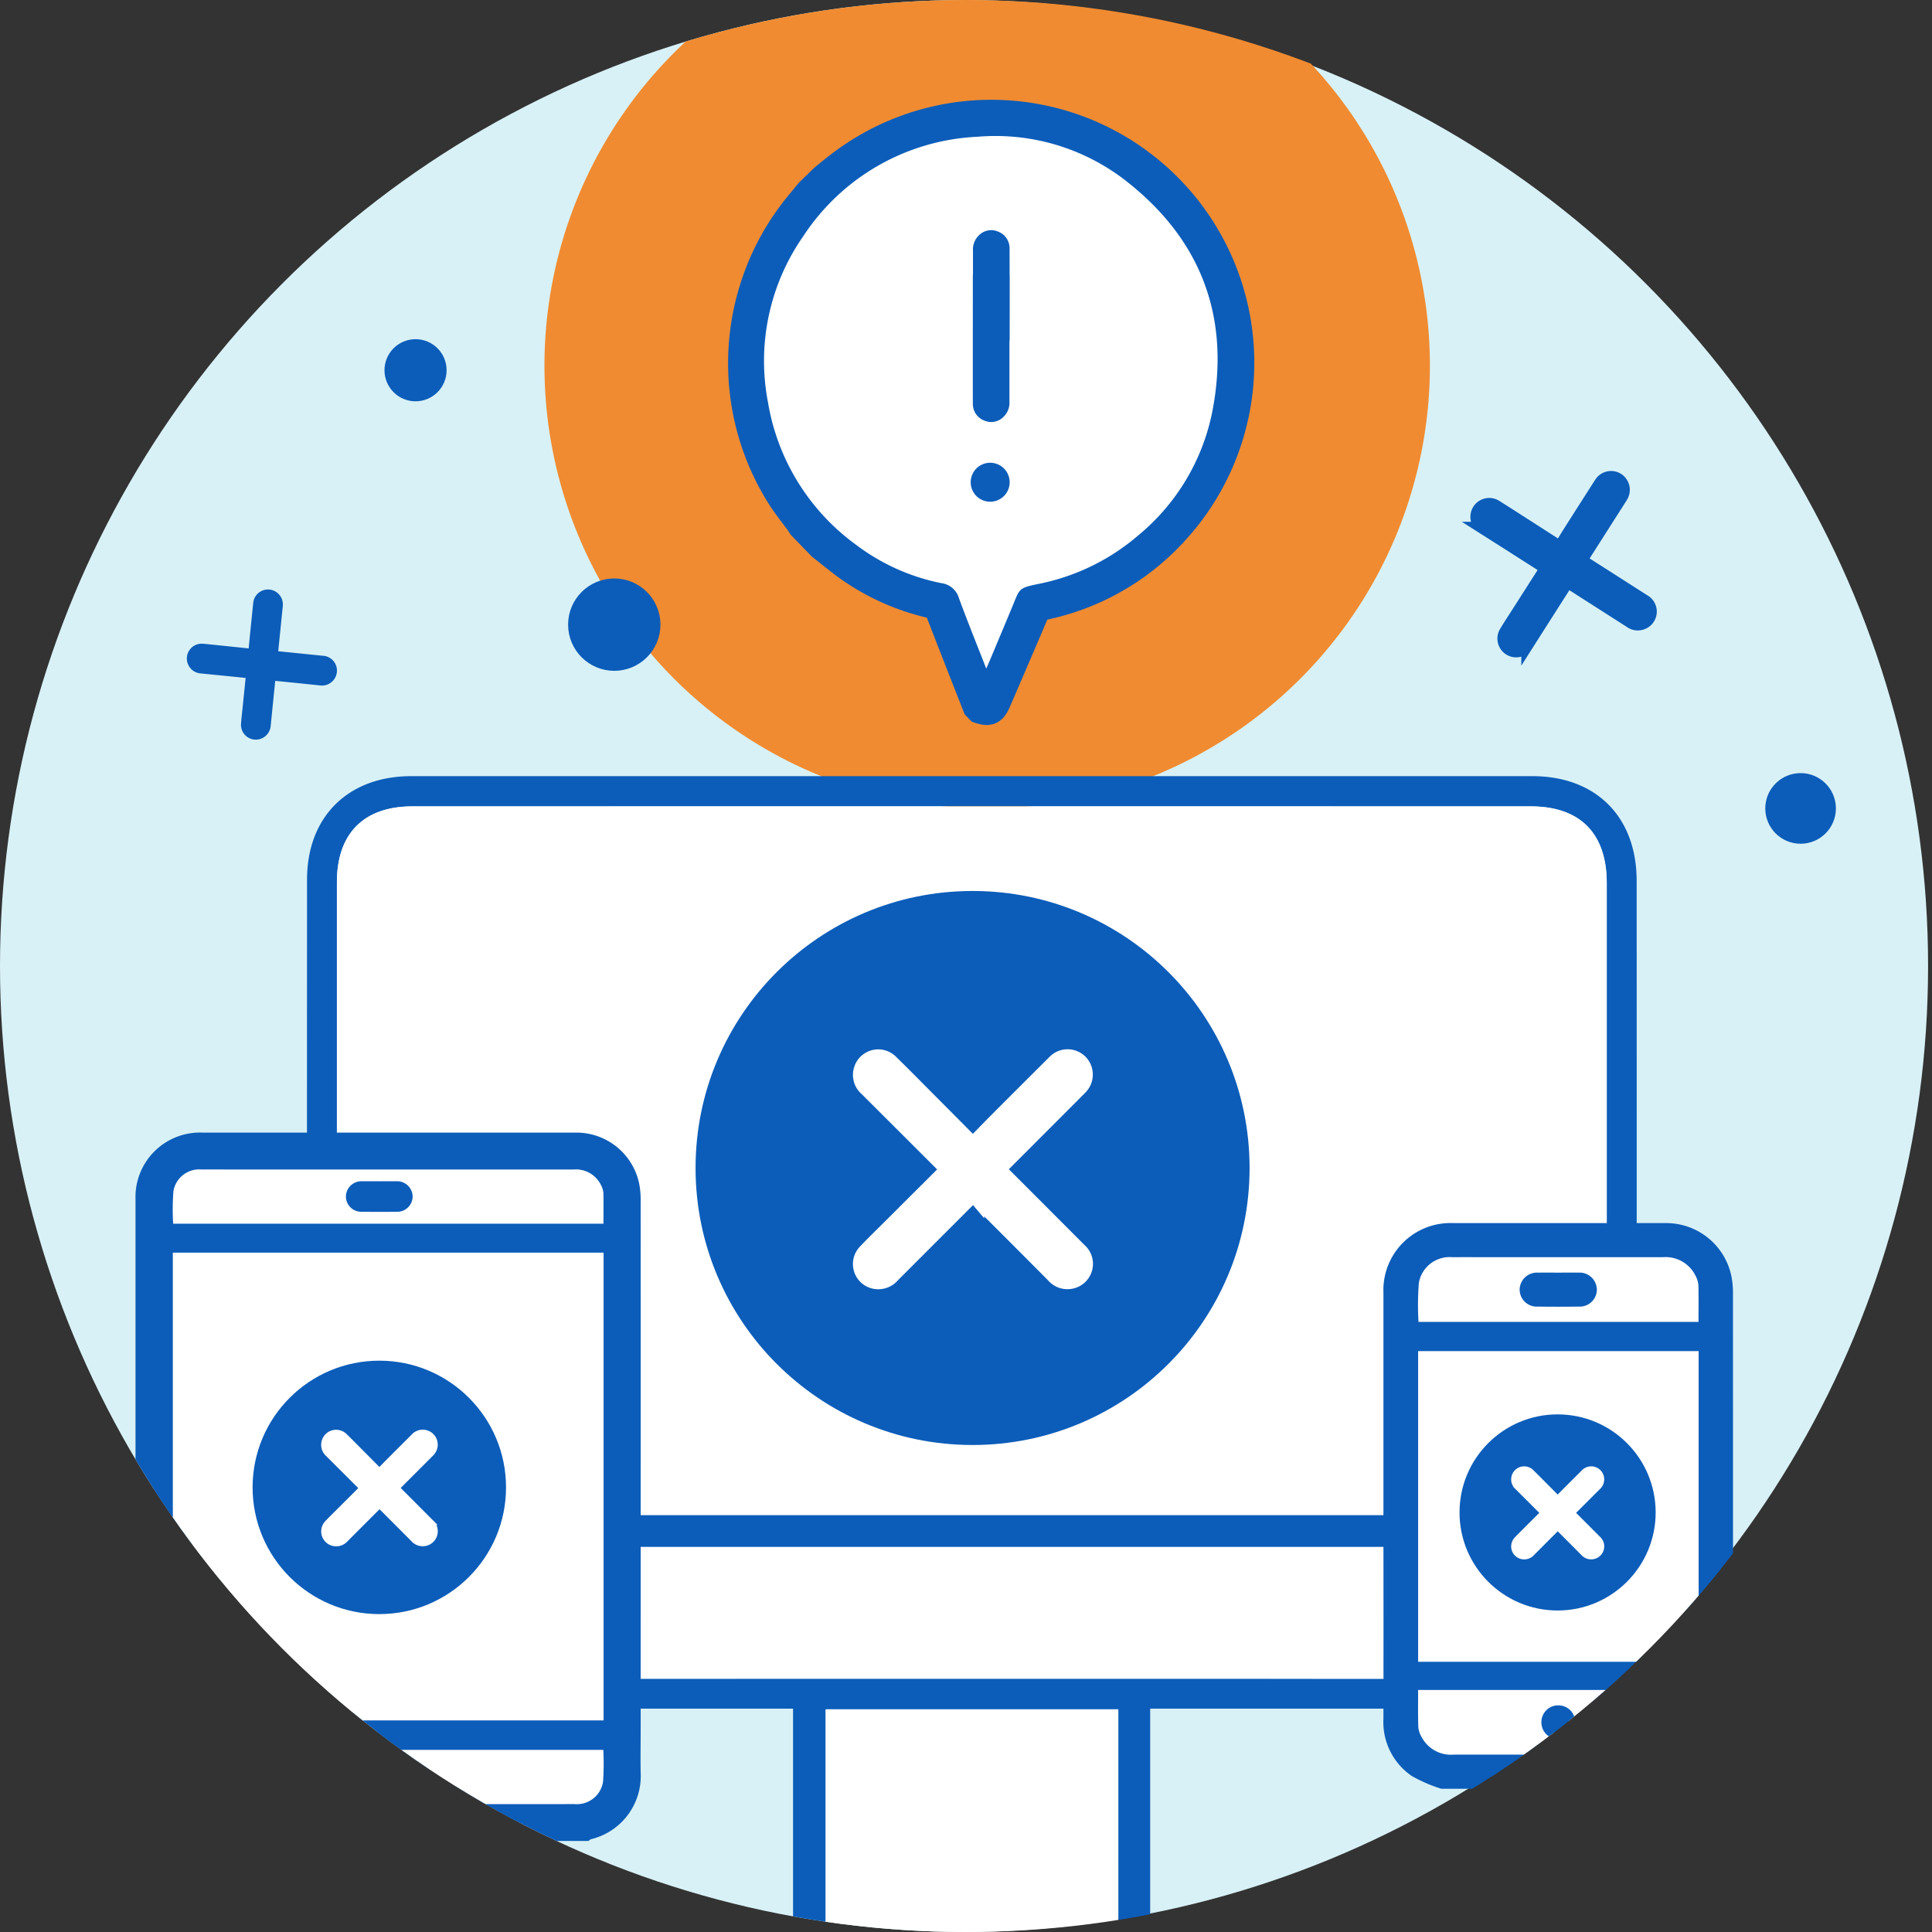 <svg xmlns="http://www.w3.org/2000/svg" xmlns:xlink="http://www.w3.org/1999/xlink" width="154.386" height="154.386" viewBox="0 0 154.386 154.386">
  <rect x="0" y="0" width="154.386" height="154.386" fill="#333333" stroke="none"/>
  <defs>
    <clipPath id="clip-path">
      <circle id="Elipse_51" data-name="Elipse 51" cx="77.193" cy="77.193" r="77.193" fill="none"/>
    </clipPath>
  </defs>
  <g id="ic_icon_ticketon_cancelled" transform="translate(-13219.807 -239.614)">
    <g id="Grupo_2331" data-name="Grupo 2331" transform="translate(13219.807 239.614)">
      <g id="Grupo_2330" data-name="Grupo 2330" transform="translate(0)" clip-path="url(#clip-path)">
        <g id="Grupo_2329" data-name="Grupo 2329" transform="translate(-0.313)">
          <circle id="Elipse_47" data-name="Elipse 47" cx="77.193" cy="77.193" r="77.193" fill="#d8f1f6"/>
          <g id="Grupo_2445" data-name="Grupo 2445" transform="translate(43.819 -29.333)">
            <path id="Path_6" data-name="Path 6" d="M534.764,462.07a35.378,35.378,0,1,0,35.379,35.381,35.378,35.378,0,0,0-35.379-35.381Zm0,53.224a17.85,17.85,0,1,1,17.847-17.85h0a17.882,17.882,0,0,1-17.847,17.862Z" transform="translate(-499.385 -438.891)" fill="#f08b31"/>
            <path id="Path_7" data-name="Path 7" d="M546.807,440.849l-4.361-8.235,19.3-11.841,4.89,8.494Z" transform="translate(-518.276 -420.773)" fill="#f08b31"/>
          </g>
          <g id="Grupo_2321" data-name="Grupo 2321" transform="translate(24.842 62.02)">
            <g id="Grupo_2320" data-name="Grupo 2320">
              <path id="Trazado_2238" data-name="Trazado 2238" d="M531.737,626.327v20.506H532.9c2.866,0,5.731.007,8.6,0,.833,0,1.5.209,1.589,1.161.072.774-.55,1.251-1.607,1.252q-23.986.005-47.973,0c-1.057,0-1.682-.475-1.612-1.247.086-.95.75-1.17,1.586-1.167,2.83.011,5.661,0,8.491,0H503.2V626.327h-1.245q-14.647,0-29.293,0c-5.038,0-8.3-3.246-8.3-8.292q-.011-28.977,0-57.954c0-5.029,3.284-8.269,8.331-8.27q44.79,0,89.579,0c5.093,0,8.338,3.248,8.34,8.369q.01,24.892,0,49.784c0,2.688.007,5.376,0,8.064-.017,5.05-3.264,8.3-8.3,8.3q-14.594,0-29.187,0Zm36.487-15.473v-1.248q0-24.628,0-49.256c0-3.965-2.128-6.126-6.074-6.126q-44.685-.008-89.371,0c-3.888,0-6.027,2.172-6.028,6.064q0,24.681,0,49.362v1.2Zm-101.4,2.556a51.177,51.177,0,0,0,.044,5.953c.34,2.864,2.655,4.568,5.833,4.571q16.869.012,33.737,0h33.949q10.983,0,21.965,0c2.777,0,5.044-1.338,5.524-3.728a49.346,49.346,0,0,0,.464-6.795Zm62.368,12.97H505.807v20.364h23.384Z" transform="translate(-464.356 -551.809)" fill="#0c5db9"/>
              <path id="Trazado_2239" data-name="Trazado 2239" d="M571.077,613.729H469.6v-1.2q0-24.681,0-49.362c0-3.892,2.14-6.063,6.028-6.064q44.686-.009,89.371,0c3.947,0,6.074,2.161,6.074,6.126q0,24.628,0,49.256Z" transform="translate(-467.209 -554.684)" fill="#fff"/>
              <path id="Trazado_2240" data-name="Trazado 2240" d="M469.676,686.828H571.193a49.338,49.338,0,0,1-.464,6.795c-.48,2.391-2.747,3.724-5.524,3.728q-10.983.018-21.965,0H509.291q-16.869,0-33.737,0c-3.178,0-5.494-1.706-5.834-4.571A51.191,51.191,0,0,1,469.676,686.828Z" transform="translate(-467.21 -625.227)" fill="#fff"/>
              <path id="Trazado_2241" data-name="Trazado 2241" d="M578.592,715.257V735.62H555.208V715.257Z" transform="translate(-513.758 -640.685)" fill="#fff"/>
              <path id="Trazado_2242" data-name="Trazado 2242" d="M574.5,621.56c0-.988-.04-1.977.009-2.963a2.892,2.892,0,0,1,2.848-2.946,2.851,2.851,0,0,1,2.869,2.915c.065,2.044.068,4.093,0,6.137a2.79,2.79,0,0,1-2.889,2.871,2.835,2.835,0,0,1-2.826-2.946C574.455,623.607,574.495,622.583,574.5,621.56Z" transform="translate(-524.237 -586.523)" fill="#fff"/>
              <path id="Trazado_2243" data-name="Trazado 2243" d="M604.507,626.586l3.7-5.144v5.144Z" transform="translate(-540.564 -589.672)" fill="#fff"/>
              <path id="Trazado_2244" data-name="Trazado 2244" d="M549.566,626.628h-3.7l3.7-5.158Z" transform="translate(-508.678 -589.688)" fill="#fff"/>
            </g>
          </g>
          <g id="Grupo_2322" data-name="Grupo 2322" transform="translate(55.895 71.198)">
            <circle id="Elipse_48" data-name="Elipse 48" cx="22.136" cy="22.136" r="22.136" transform="translate(0 0)" fill="#0c5db9"/>
            <path id="Path_9" data-name="Path 9" d="M570.175,608.706c.566-.579,1.083-1.114,1.608-1.645q2.427-2.433,4.863-4.859a1.516,1.516,0,0,1,2.144-.025l0,0a1.533,1.533,0,0,1,.032,2.15c-.1.111-.2.2-.3.305l-5.8,5.807c-.121.121-.237.248-.374.393.135.142.25.271.371.391q3.008,3.008,6.005,6.015a1.518,1.518,0,0,1-.586,2.621,1.549,1.549,0,0,1-1.6-.487q-2.979-3-5.97-5.979a3.464,3.464,0,0,1-.321-.446c-.223.2-.345.317-.467.438q-2.988,2.987-5.973,5.976a1.574,1.574,0,0,1-1.641.5,1.513,1.513,0,0,1-.668-2.5c.629-.668,1.3-1.311,1.951-1.964L568,610.859c-.136-.146-.249-.274-.369-.393q-3.008-3.008-6.016-6.006a1.536,1.536,0,0,1-.46-1.648,1.513,1.513,0,0,1,2.545-.582c1.127,1.1,2.228,2.228,3.342,3.342,1.021,1.025,2.041,2.053,3.127,3.146" transform="translate(-548.001 -588.596)" fill="#fff" stroke="#fff" stroke-width="1"/>
          </g>
          <g id="Grupo_2325" data-name="Grupo 2325" transform="translate(111.864 98.736)">
            <g id="Grupo_2323" data-name="Grupo 2323">
              <path id="Trazado_2245" data-name="Trazado 2245" d="M658.864,675.487a11.073,11.073,0,0,1-1.979-.87,4.213,4.213,0,0,1-1.794-3.708q.012-7.212,0-14.424V640.879c0-1.349,0-2.7,0-4.048a4.359,4.359,0,0,1,4.572-4.545q8.458,0,16.917,0a4.321,4.321,0,0,1,4.332,3.415,6.079,6.079,0,0,1,.11,1.3q.008,14.91,0,29.819c0,1.363-.029,2.727.007,4.09a4.405,4.405,0,0,1-3.665,4.521.389.389,0,0,0-.111.057Zm20.415-34.533H656.864v25.864h22.415Zm-22.416,27.638c0,1.009-.017,1.99.011,2.969a1.86,1.86,0,0,0,.242.755,2.656,2.656,0,0,0,2.6,1.449q6.391-.01,12.781,0c1.336,0,2.671.009,4.007,0a2.527,2.527,0,0,0,2.721-2.131,25.761,25.761,0,0,0,.023-3.036Zm22.4-29.409c0-1,.016-1.972-.011-2.938a1.9,1.9,0,0,0-.231-.759,2.661,2.661,0,0,0-2.626-1.48q-6.9.011-13.793,0c-1,0-2-.009-3,0a2.492,2.492,0,0,0-2.69,2.059,22.95,22.95,0,0,0-.028,3.112Z" transform="translate(-655.092 -632.284)" fill="#0c5db9" stroke="#0c5db9" stroke-width="2"/>
              <path id="Trazado_2246" data-name="Trazado 2246" d="M681.391,652.519v24.823H658.976V652.519Z" transform="translate(-657.204 -643.287)" fill="#fff"/>
              <path id="Trazado_2247" data-name="Trazado 2247" d="M658.968,711.865h22.388a25.759,25.759,0,0,1-.023,3.036,2.527,2.527,0,0,1-2.721,2.131c-1.336.012-2.671,0-4.007,0q-6.391,0-12.781,0a2.656,2.656,0,0,1-2.6-1.449,1.86,1.86,0,0,1-.242-.755C658.951,713.855,658.968,712.874,658.968,711.865Zm11.217,1.73a.839.839,0,0,0-.867.839.849.849,0,0,0,1.7.034A.838.838,0,0,0,670.185,713.595Z" transform="translate(-657.197 -675.556)" fill="#fff"/>
              <path id="Trazado_2248" data-name="Trazado 2248" d="M681.365,641.236H658.99a22.97,22.97,0,0,1,.028-3.112,2.492,2.492,0,0,1,2.69-2.059c1-.011,2,0,3,0q6.9,0,13.793,0a2.661,2.661,0,0,1,2.626,1.48,1.9,1.9,0,0,1,.231.759C681.38,639.264,681.365,640.232,681.365,641.236ZM670.184,637.8c-.548,0-1.1-.008-1.644,0a.881.881,0,0,0-.964.846.864.864,0,0,0,.938.866q1.643.023,3.288,0a.867.867,0,0,0,.944-.861.88.88,0,0,0-.959-.852C671.252,637.788,670.718,637.8,670.184,637.8Z" transform="translate(-657.189 -634.337)" fill="#fff"/>
              <path id="Trazado_2249" data-name="Trazado 2249" d="M682.527,715.657a.838.838,0,0,1,.832.873.849.849,0,0,1-1.7-.034A.839.839,0,0,1,682.527,715.657Z" transform="translate(-669.538 -677.618)" fill="#0c5db9" stroke="#0c5db9" stroke-width="1"/>
              <path id="Trazado_2250" data-name="Trazado 2250" d="M680.466,639.863c.534,0,1.068-.008,1.6,0a.88.88,0,0,1,.959.852.867.867,0,0,1-.944.861q-1.644.023-3.288,0a.864.864,0,0,1-.938-.866.881.881,0,0,1,.964-.846C679.37,639.856,679.918,639.863,680.466,639.863Z" transform="translate(-667.471 -636.403)" fill="#0c5db9" stroke="#0c5db9" stroke-width="1"/>
            </g>
            <g id="Grupo_2324" data-name="Grupo 2324" transform="translate(5.08 14.287)">
              <circle id="Elipse_49" data-name="Elipse 49" cx="7.836" cy="7.836" r="7.836" fill="#0c5db9"/>
              <path id="Path_9-2" data-name="Path 9" d="M679.592,676.264c.2-.2.383-.394.569-.583q.859-.862,1.721-1.72a.537.537,0,0,1,.759-.009h0a.543.543,0,0,1,.011.761c-.034.04-.071.072-.107.108l-2.055,2.055c-.043.043-.084.088-.132.139.047.051.088.1.131.139q1.065,1.065,2.126,2.129a.537.537,0,0,1-.208.928.549.549,0,0,1-.566-.172q-1.055-1.061-2.113-2.117a1.239,1.239,0,0,1-.114-.157c-.079.072-.122.112-.165.155l-2.114,2.116a.557.557,0,0,1-.581.177.536.536,0,0,1-.237-.884c.223-.237.46-.464.691-.7l1.61-1.608c-.048-.052-.088-.1-.13-.14q-1.064-1.064-2.129-2.126a.544.544,0,0,1-.163-.583.536.536,0,0,1,.9-.206c.4.39.789.788,1.183,1.183.362.363.722.727,1.107,1.113" transform="translate(-671.742 -669.146)" fill="#fff" stroke="#fff" stroke-width="1"/>
            </g>
          </g>
          <g id="Grupo_2328" data-name="Grupo 2328" transform="translate(12.639 92.006)">
            <g id="Grupo_2326" data-name="Grupo 2326">
              <path id="Trazado_2251" data-name="Trazado 2251" d="M440.771,671.137a9.256,9.256,0,0,1-1.658-.73,3.53,3.53,0,0,1-1.5-3.107q.011-6.044,0-12.087v-30.48c0-1.131,0-2.262,0-3.392a3.653,3.653,0,0,1,3.831-3.809c4.725,0,25.088,0,29.813,0a3.62,3.62,0,0,1,3.63,2.862,5.06,5.06,0,0,1,.092,1.088c.005,8.329,0,34.061,0,42.39,0,1.142-.025,2.286.005,3.427a3.691,3.691,0,0,1-3.071,3.789.333.333,0,0,0-.093.047ZM473.516,624.8H439.1v39.077h34.421Zm-34.422,40.563c0,.845-.014,1.667.01,2.488a1.564,1.564,0,0,0,.2.633,2.227,2.227,0,0,0,2.181,1.214q5.354-.008,10.709,0c1.12,0,17.877.007,19,0a2.117,2.117,0,0,0,2.28-1.786,21.669,21.669,0,0,0,.02-2.544Zm34.412-42.047c0-.841.013-1.652-.009-2.462a1.588,1.588,0,0,0-.194-.635,2.229,2.229,0,0,0-2.2-1.24c-3.853.006-23.343,0-27.2,0-.837,0-1.673-.008-2.51,0a2.088,2.088,0,0,0-2.254,1.725,19.227,19.227,0,0,0-.023,2.607Z" transform="translate(-437.61 -617.531)" fill="#0c5db9" stroke="#0c5db9" stroke-width="3"/>
              <path id="Trazado_2252" data-name="Trazado 2252" d="M475.286,635.268v37.379H440.865V635.268Z" transform="translate(-439.38 -627.176)" fill="#fff"/>
              <path id="Trazado_2253" data-name="Trazado 2253" d="M440.858,722.362h34.4a21.656,21.656,0,0,1-.02,2.544,2.117,2.117,0,0,1-2.28,1.786c-1.119.01-17.877,0-19,0q-5.354,0-10.709,0a2.227,2.227,0,0,1-2.181-1.214,1.564,1.564,0,0,1-.2-.633C440.844,724.029,440.858,723.207,440.858,722.362Z" transform="translate(-439.374 -674.534)" fill="#fff"/>
              <path id="Trazado_2254" data-name="Trazado 2254" d="M475.263,625.033H440.877a19.217,19.217,0,0,1,.023-2.607,2.089,2.089,0,0,1,2.254-1.725c.837-.01,1.673,0,2.51,0,3.853,0,23.343,0,27.2,0a2.229,2.229,0,0,1,2.2,1.24,1.588,1.588,0,0,1,.194.635C475.277,623.381,475.263,624.191,475.263,625.033Z" transform="translate(-439.367 -619.252)" fill="#fff"/>
              <path id="Trazado_2255" data-name="Trazado 2255" d="M476.194,725.539a.7.7,0,0,1,.7.732.712.712,0,0,1-1.424-.029A.7.7,0,0,1,476.194,725.539Z" transform="translate(-458.195 -676.261)" fill="#0c5db9" stroke="#0c5db9" stroke-width="1"/>
              <path id="Trazado_2256" data-name="Trazado 2256" d="M474.467,623.863c.448,0,.9-.006,1.343,0a.737.737,0,0,1,.8.714.726.726,0,0,1-.79.721q-1.378.019-2.755,0a.724.724,0,0,1-.786-.726.738.738,0,0,1,.808-.709C473.549,623.857,474.008,623.863,474.467,623.863Z" transform="translate(-456.463 -620.973)" fill="#0c5db9" stroke="#0c5db9" stroke-width="1"/>
            </g>
            <g id="Grupo_2327" data-name="Grupo 2327" transform="translate(7.859 16.725)">
              <circle id="Elipse_50" data-name="Elipse 50" cx="10.126" cy="10.126" r="10.126" fill="#0c5db9"/>
              <path id="Path_9-3" data-name="Path 9" d="M472.106,670.557c.259-.265.5-.51.736-.753q1.11-1.113,2.224-2.223a.694.694,0,0,1,.981-.011l0,0a.7.7,0,0,1,.015.984c-.044.051-.092.093-.138.14l-2.655,2.656c-.056.056-.109.114-.171.18.062.065.114.124.17.179q1.376,1.376,2.747,2.752a.695.695,0,0,1-.268,1.2.709.709,0,0,1-.731-.223q-1.363-1.371-2.731-2.735a1.613,1.613,0,0,1-.146-.2c-.1.094-.158.145-.214.2q-1.367,1.366-2.732,2.734a.719.719,0,0,1-.751.228.691.691,0,0,1-.306-1.141c.288-.306.594-.6.893-.9l2.08-2.078c-.062-.067-.114-.125-.169-.18q-1.376-1.375-2.752-2.747a.7.7,0,0,1-.211-.754.692.692,0,0,1,1.165-.266c.516.5,1.019,1.019,1.528,1.529.467.469.933.939,1.43,1.439" transform="translate(-461.962 -661.358)" fill="#fff" stroke="#fff" stroke-width="1"/>
            </g>
          </g>
        </g>
      </g>
    </g>
    <path id="Path_9-4" data-name="Path 9" d="M468.895,569.111c.281-.453.538-.87.8-1.287q1.214-1.91,2.436-3.817a1,1,0,0,1,1.376-.321h0a1.01,1.01,0,0,1,.326,1.378c-.046.086-.1.16-.15.24l-2.908,4.56c-.061.1-.117.194-.185.307.107.072.2.138.294.2q2.362,1.507,4.719,3.016a1,1,0,0,1,.415,1.351.981.981,0,0,1-.419.417,1.019,1.019,0,0,1-1.1-.085q-2.342-1.5-4.691-3a2.284,2.284,0,0,1-.269-.241c-.115.163-.178.253-.238.349q-1.5,2.346-2.993,4.694a1.038,1.038,0,0,1-.985.553,1,1,0,0,1-.784-1.51c.31-.52.649-1.029.976-1.542l2.279-3.569c-.108-.074-.2-.141-.293-.2q-2.363-1.507-4.724-3.008a1.014,1.014,0,0,1-.531-1,1,1,0,0,1,1.555-.736c.881.548,1.75,1.117,2.625,1.674l2.458,1.58" transform="translate(12875.567 -285.784)" fill="#0c5db9" stroke="#0c5db9" stroke-width="1"/>
    <path id="Path_9-5" data-name="Path 9" d="M327.364,581.186c.032-.363.061-.7.093-1.035q.153-1.546.313-3.09a.685.685,0,0,1,.743-.621h0a.694.694,0,0,1,.626.744c0,.066-.013.128-.018.194l-.373,3.691c-.008.077-.013.155-.019.245.088.011.165.023.242.03l3.82.389a.687.687,0,0,1,.545,1.085.7.7,0,0,1-.7.287q-1.9-.2-3.8-.387a1.6,1.6,0,0,1-.24-.065c-.02.135-.031.209-.038.287q-.193,1.9-.383,3.8a.713.713,0,0,1-.432.644.684.684,0,0,1-.947-.682c.029-.415.08-.831.122-1.246l.294-2.89c-.09-.013-.165-.026-.241-.033q-1.912-.192-3.822-.383a.694.694,0,0,1-.632-.445.683.683,0,0,1,.725-.931c.709.063,1.416.143,2.124.215l1.993.207" transform="translate(12912.77 -289.218)" fill="#0c5db9" stroke="#0c5db9" stroke-width="1"/>
    <circle id="Elipse_649" data-name="Elipse 649" cx="2.322" cy="2.322" r="2.322" transform="translate(13361.37 301.893)" fill="#0c5db9" stroke="#0c5db9" stroke-width="1"/>
    <circle id="Elipse_650" data-name="Elipse 650" cx="1.982" cy="1.982" r="1.982" transform="translate(13251.031 267.218)" fill="#0c5db9" stroke="#0c5db9" stroke-width="1"/>
    <circle id="Elipse_651" data-name="Elipse 651" cx="3.19" cy="3.19" r="3.19" transform="translate(13265.704 286.339)" fill="#0c5db9" stroke="#0c5db9" stroke-width="1"/>
    <g id="Grupo_2443" data-name="Grupo 2443" transform="translate(13278.988 248.58)">
      <path id="Trazado_2209" data-name="Trazado 2209" d="M387.48,530.09l1.181-1.145c.5-.4.985-.81,1.5-1.187A20.013,20.013,0,0,1,416.99,557.2a19.627,19.627,0,0,1-10.693,6.17.713.713,0,0,0-.585.474c-.994,2.352-2.009,4.695-3.018,7.041-.368.855-.724,1.023-1.578.736l-.272-.281c-.993-2.53-1.992-5.059-2.971-7.6a.735.735,0,0,0-.589-.521,18.687,18.687,0,0,1-6.432-2.822c-.823-.567-1.589-1.216-2.381-1.828l-1.581-1.63c-.079-.119-.156-.238-.239-.353-.5-.686-1.038-1.342-1.486-2.06a20.072,20.072,0,0,1,1.132-22.985C386.684,531.052,387.086,530.574,387.48,530.09Zm14.233,38.151c.1-.213.155-.34.209-.469q.96-2.289,1.916-4.579c.563-1.354.456-1.386,2.1-1.725a17.4,17.4,0,0,0,7.9-3.849,17.152,17.152,0,0,0,5.94-9.913c1.448-7.457-.839-13.647-6.792-18.351a16.956,16.956,0,0,0-11.979-3.609,17.6,17.6,0,0,0-13.9,7.925,17.4,17.4,0,0,0-2.839,13.274,17.651,17.651,0,0,0,7.062,11.421,16.685,16.685,0,0,0,6.792,3.049,1.683,1.683,0,0,1,1.41,1.2C400.209,564.476,400.959,566.309,401.714,568.241Z" transform="translate(-382.085 -523.782)" fill="#0c5db9" stroke="#0c5db9" stroke-width="2"/>
      <path id="Trazado_2210" data-name="Trazado 2210" d="M402.4,568.936c-.755-1.933-1.5-3.766-2.181-5.626a1.686,1.686,0,0,0-1.41-1.2,16.667,16.667,0,0,1-6.792-3.049,17.651,17.651,0,0,1-7.062-11.422,17.4,17.4,0,0,1,2.839-13.274,17.6,17.6,0,0,1,13.9-7.924,16.952,16.952,0,0,1,11.979,3.609c5.953,4.7,8.24,10.892,6.792,18.351a17.143,17.143,0,0,1-5.94,9.911,17.376,17.376,0,0,1-7.9,3.85c-1.647.339-1.54.371-2.1,1.726q-.952,2.292-1.916,4.578C402.553,568.6,402.494,568.723,402.4,568.936Z" transform="translate(-382.77 -524.478)" fill="#fff"/>
      <g id="Grupo_2298" data-name="Grupo 2298" transform="translate(19.06 9.923)">
        <path id="Trazado_2211" data-name="Trazado 2211" d="M408.059,544.461l0-2.978c0,.745-.008,9.6,0,10.347a.911.911,0,0,0,.6.84.875.875,0,0,0,.982-.172,1.065,1.065,0,0,0,.341-.879V541.483" transform="translate(-408.059 -538.416)" fill="#0c5db9" stroke="#0c5db9" stroke-width="1"/>
        <path id="Trazado_2212" data-name="Trazado 2212" d="M409.992,542.661l0,2.977c0-.744.008-6.667,0-7.41a.91.91,0,0,0-.6-.84.875.875,0,0,0-.982.172,1.063,1.063,0,0,0-.341.879v7.2" transform="translate(-408.059 -537.304)" fill="#0c5db9" stroke="#0c5db9" stroke-width="1"/>
      </g>
      <path id="Trazado_2213" data-name="Trazado 2213" d="M408.881,564.75a1.057,1.057,0,0,1,0-2.114,1.057,1.057,0,1,1,0,2.114Z" transform="translate(-388.937 -534.123)" fill="#0c5db9" stroke="#0c5db9" stroke-width="1"/>
    </g>
  </g>
</svg>

